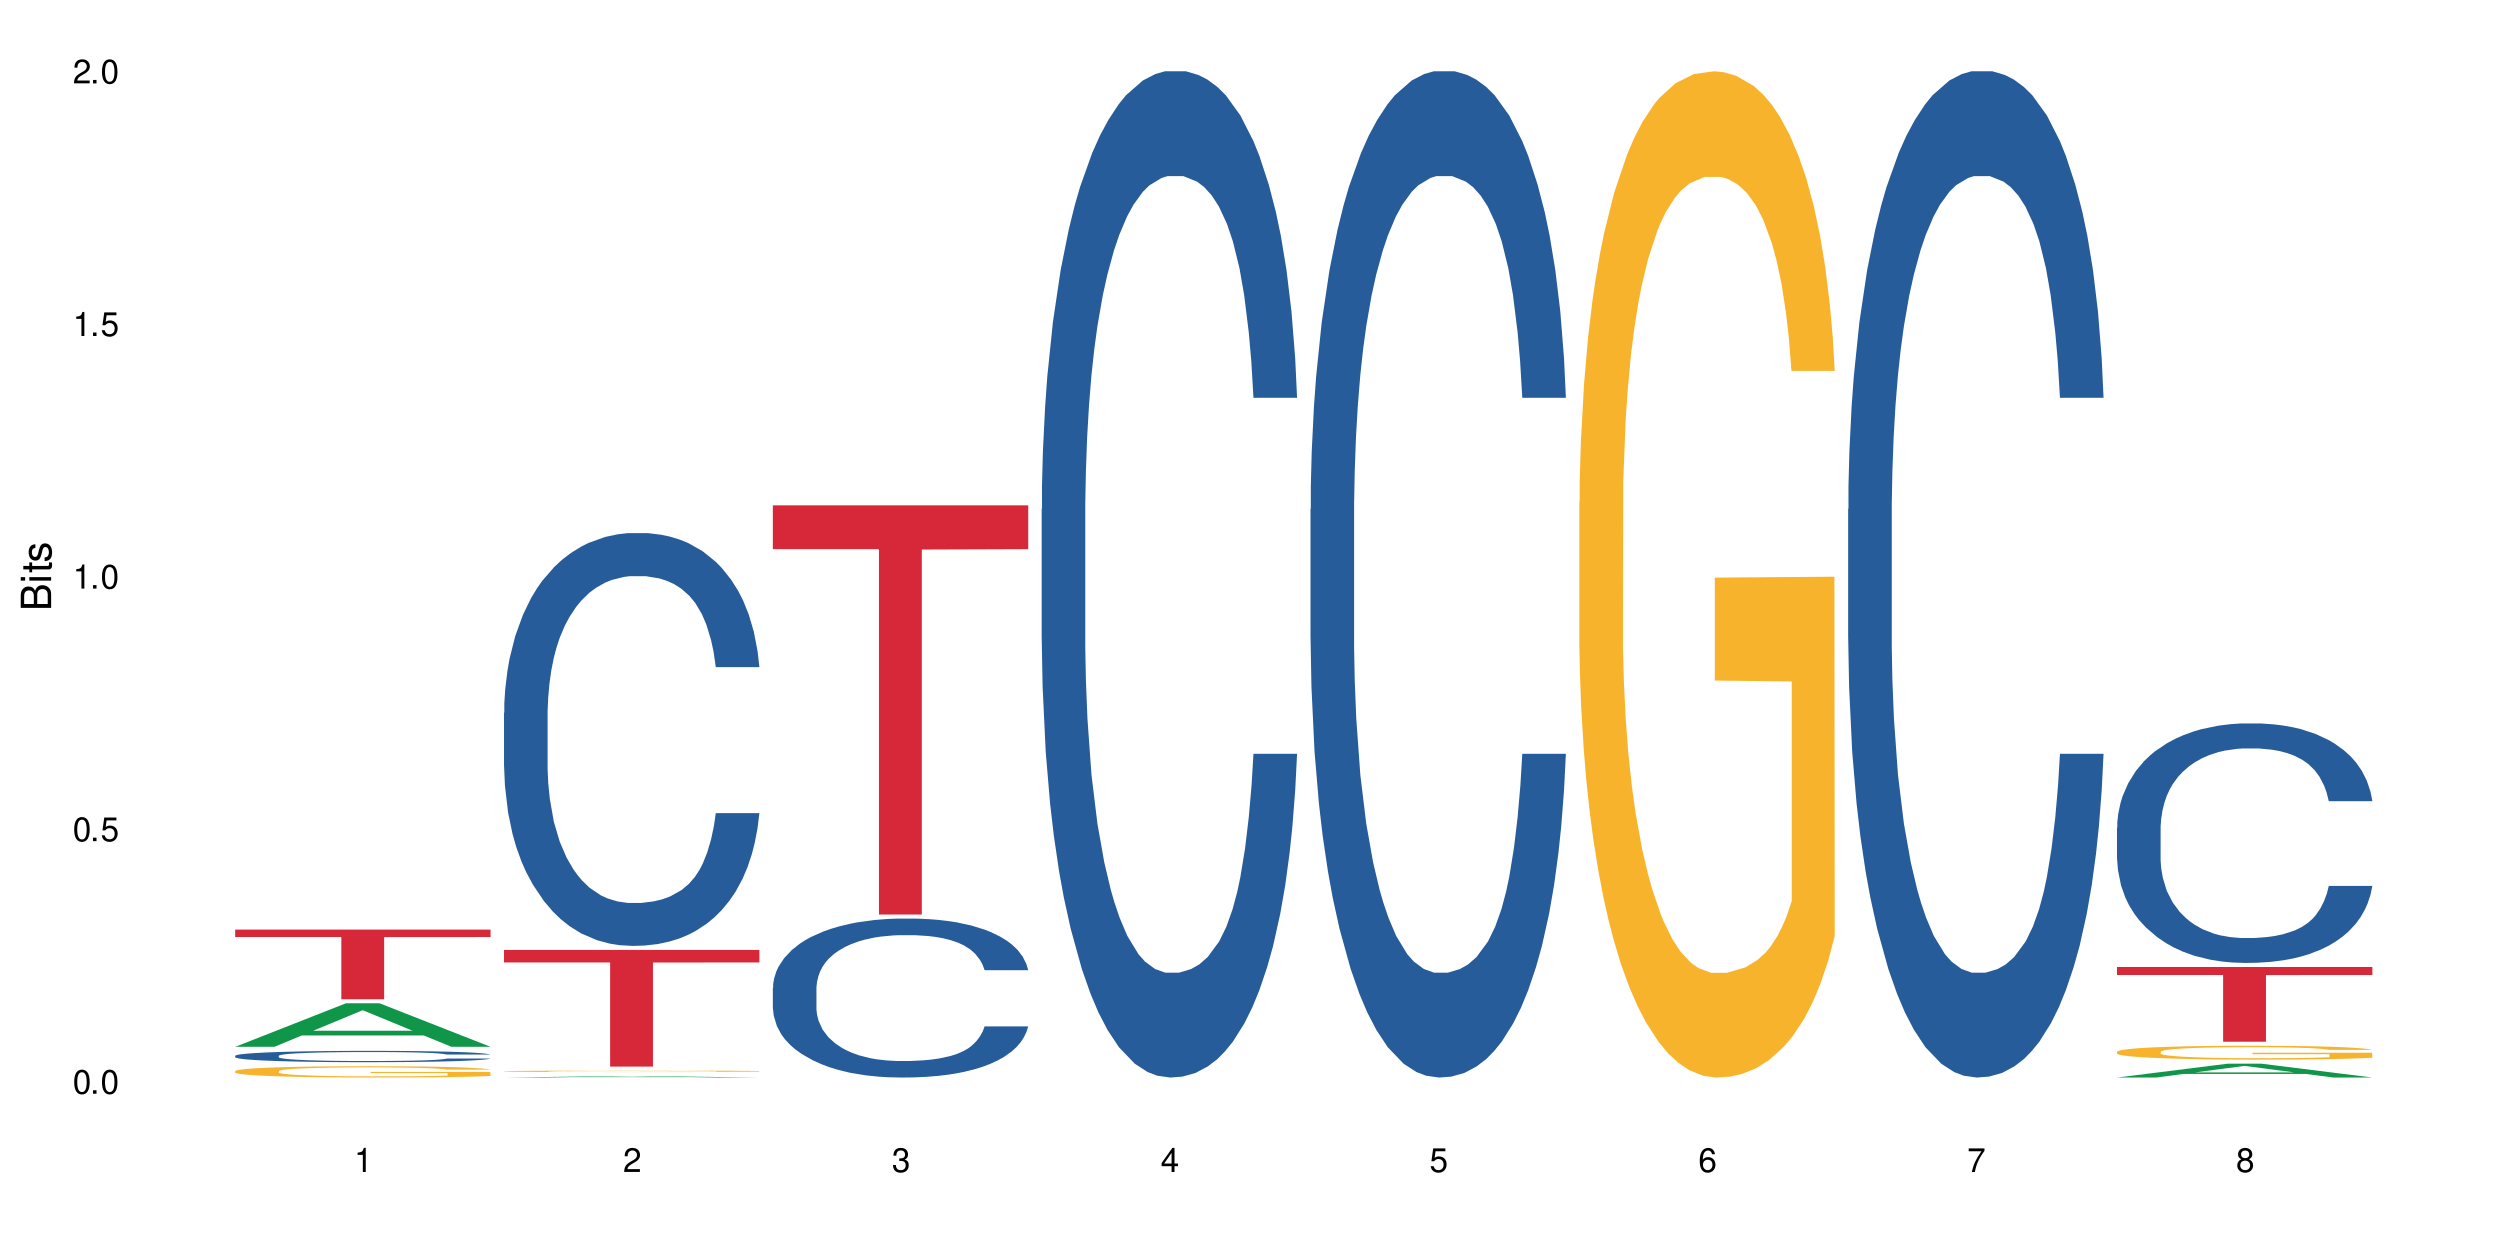 <?xml version="1.0" encoding="UTF-8"?>
<svg xmlns="http://www.w3.org/2000/svg" xmlns:xlink="http://www.w3.org/1999/xlink" width="720" height="360" viewBox="0 0 720 360">
<defs>
<g>
<g id="glyph-0-0">
</g>
<g id="glyph-0-1">
<path d="M 2.641 -6.938 C 2 -6.938 1.422 -6.656 1.078 -6.172 C 0.641 -5.562 0.406 -4.641 0.406 -3.359 C 0.406 -1.016 1.188 0.219 2.641 0.219 C 4.078 0.219 4.859 -1.016 4.859 -3.297 C 4.859 -4.641 4.656 -5.547 4.203 -6.172 C 3.844 -6.656 3.281 -6.938 2.641 -6.938 Z M 2.641 -6.188 C 3.547 -6.188 4 -5.25 4 -3.375 C 4 -1.406 3.562 -0.484 2.625 -0.484 C 1.734 -0.484 1.281 -1.438 1.281 -3.344 C 1.281 -5.25 1.734 -6.188 2.641 -6.188 Z M 2.641 -6.188 "/>
</g>
<g id="glyph-0-2">
<path d="M 1.828 -1 L 0.828 -1 L 0.828 0 L 1.828 0 Z M 1.828 -1 "/>
</g>
<g id="glyph-0-3">
<path d="M 4.562 -6.797 L 1.062 -6.797 L 0.547 -3.094 L 1.328 -3.094 C 1.719 -3.562 2.047 -3.734 2.578 -3.734 C 3.484 -3.734 4.062 -3.109 4.062 -2.094 C 4.062 -1.125 3.484 -0.531 2.578 -0.531 C 1.828 -0.531 1.375 -0.906 1.188 -1.672 L 0.328 -1.672 C 0.453 -1.109 0.547 -0.844 0.75 -0.594 C 1.125 -0.078 1.828 0.219 2.594 0.219 C 3.969 0.219 4.922 -0.781 4.922 -2.219 C 4.922 -3.562 4.031 -4.484 2.719 -4.484 C 2.25 -4.484 1.859 -4.359 1.469 -4.062 L 1.734 -5.969 L 4.562 -5.969 Z M 4.562 -6.797 "/>
</g>
<g id="glyph-0-4">
<path d="M 2.484 -4.938 L 2.484 0 L 3.328 0 L 3.328 -6.938 L 2.766 -6.938 C 2.469 -5.875 2.281 -5.734 0.984 -5.562 L 0.984 -4.938 Z M 2.484 -4.938 "/>
</g>
<g id="glyph-0-5">
<path d="M 4.859 -0.828 L 1.281 -0.828 C 1.359 -1.406 1.672 -1.781 2.5 -2.281 L 3.469 -2.828 C 4.406 -3.344 4.906 -4.062 4.906 -4.906 C 4.906 -5.484 4.672 -6.031 4.266 -6.406 C 3.859 -6.766 3.375 -6.938 2.719 -6.938 C 1.859 -6.938 1.219 -6.625 0.844 -6.031 C 0.609 -5.672 0.5 -5.234 0.484 -4.531 L 1.328 -4.531 C 1.359 -5.016 1.406 -5.281 1.531 -5.516 C 1.75 -5.938 2.188 -6.203 2.703 -6.203 C 3.469 -6.203 4.031 -5.641 4.031 -4.891 C 4.031 -4.344 3.719 -3.859 3.125 -3.516 L 2.234 -3 C 0.812 -2.172 0.406 -1.531 0.328 -0.016 L 4.859 -0.016 Z M 4.859 -0.828 "/>
</g>
<g id="glyph-0-6">
<path d="M 2.125 -3.188 L 2.578 -3.188 C 3.5 -3.188 3.984 -2.766 3.984 -1.922 C 3.984 -1.062 3.469 -0.531 2.594 -0.531 C 1.656 -0.531 1.203 -1 1.156 -2.016 L 0.312 -2.016 C 0.344 -1.453 0.438 -1.094 0.609 -0.781 C 0.953 -0.109 1.625 0.219 2.547 0.219 C 3.953 0.219 4.859 -0.625 4.859 -1.938 C 4.859 -2.828 4.516 -3.297 3.703 -3.594 C 4.344 -3.844 4.656 -4.328 4.656 -5.031 C 4.656 -6.219 3.875 -6.938 2.578 -6.938 C 1.203 -6.938 0.484 -6.172 0.453 -4.703 L 1.297 -4.703 C 1.312 -5.125 1.344 -5.359 1.453 -5.578 C 1.641 -5.969 2.062 -6.203 2.594 -6.203 C 3.344 -6.203 3.797 -5.75 3.797 -5 C 3.797 -4.516 3.609 -4.219 3.25 -4.047 C 3.016 -3.953 2.703 -3.922 2.125 -3.906 Z M 2.125 -3.188 "/>
</g>
<g id="glyph-0-7">
<path d="M 3.141 -1.672 L 3.141 0 L 3.984 0 L 3.984 -1.672 L 4.984 -1.672 L 4.984 -2.438 L 3.984 -2.438 L 3.984 -6.938 L 3.359 -6.938 L 0.266 -2.578 L 0.266 -1.672 Z M 3.141 -2.438 L 1 -2.438 L 3.141 -5.5 Z M 3.141 -2.438 "/>
</g>
<g id="glyph-0-8">
<path d="M 4.781 -5.125 C 4.609 -6.266 3.891 -6.938 2.844 -6.938 C 2.094 -6.938 1.422 -6.578 1.031 -5.953 C 0.594 -5.266 0.406 -4.422 0.406 -3.172 C 0.406 -2 0.578 -1.25 0.984 -0.641 C 1.359 -0.078 1.953 0.219 2.703 0.219 C 3.984 0.219 4.922 -0.75 4.922 -2.094 C 4.922 -3.375 4.062 -4.281 2.844 -4.281 C 2.172 -4.281 1.641 -4.031 1.281 -3.516 C 1.281 -5.234 1.828 -6.188 2.797 -6.188 C 3.391 -6.188 3.797 -5.797 3.938 -5.125 Z M 2.734 -3.531 C 3.547 -3.531 4.062 -2.953 4.062 -2.031 C 4.062 -1.156 3.484 -0.531 2.703 -0.531 C 1.922 -0.531 1.328 -1.188 1.328 -2.078 C 1.328 -2.938 1.906 -3.531 2.734 -3.531 Z M 2.734 -3.531 "/>
</g>
<g id="glyph-0-9">
<path d="M 4.984 -6.797 L 0.438 -6.797 L 0.438 -5.969 L 4.109 -5.969 C 2.5 -3.656 1.828 -2.234 1.328 0 L 2.219 0 C 2.594 -2.172 3.453 -4.047 4.984 -6.094 Z M 4.984 -6.797 "/>
</g>
<g id="glyph-0-10">
<path d="M 3.75 -3.656 C 4.469 -4.094 4.688 -4.438 4.688 -5.078 C 4.688 -6.172 3.844 -6.938 2.641 -6.938 C 1.438 -6.938 0.594 -6.172 0.594 -5.094 C 0.594 -4.438 0.812 -4.094 1.516 -3.656 C 0.734 -3.266 0.359 -2.703 0.359 -1.922 C 0.359 -0.656 1.281 0.219 2.641 0.219 C 3.984 0.219 4.922 -0.656 4.922 -1.922 C 4.922 -2.703 4.531 -3.266 3.75 -3.656 Z M 2.641 -6.188 C 3.359 -6.188 3.812 -5.75 3.812 -5.062 C 3.812 -4.406 3.344 -3.984 2.641 -3.984 C 1.922 -3.984 1.453 -4.406 1.453 -5.078 C 1.453 -5.75 1.922 -6.188 2.641 -6.188 Z M 2.641 -3.266 C 3.484 -3.266 4.062 -2.719 4.062 -1.906 C 4.062 -1.078 3.484 -0.531 2.625 -0.531 C 1.797 -0.531 1.219 -1.094 1.219 -1.906 C 1.219 -2.719 1.781 -3.266 2.641 -3.266 Z M 2.641 -3.266 "/>
</g>
<g id="glyph-1-0">
</g>
<g id="glyph-1-1">
<path d="M 0 -0.953 L 0 -4.891 C 0 -5.719 -0.234 -6.344 -0.734 -6.797 C -1.188 -7.234 -1.812 -7.469 -2.5 -7.469 C -3.547 -7.469 -4.188 -7 -4.625 -5.875 C -4.984 -6.688 -5.625 -7.094 -6.531 -7.094 C -7.172 -7.094 -7.734 -6.859 -8.141 -6.391 C -8.562 -5.922 -8.75 -5.344 -8.75 -4.5 L -8.75 -0.953 Z M -4.984 -2.062 L -7.766 -2.062 L -7.766 -4.219 C -7.766 -4.844 -7.688 -5.203 -7.453 -5.5 C -7.219 -5.812 -6.859 -5.969 -6.375 -5.969 C -5.891 -5.969 -5.531 -5.812 -5.297 -5.5 C -5.062 -5.203 -4.984 -4.844 -4.984 -4.219 Z M -0.984 -2.062 L -4 -2.062 L -4 -4.781 C -4 -5.766 -3.438 -6.359 -2.484 -6.359 C -1.547 -6.359 -0.984 -5.766 -0.984 -4.781 Z M -0.984 -2.062 "/>
</g>
<g id="glyph-1-2">
<path d="M -6.281 -1.797 L -6.281 -0.797 L 0 -0.797 L 0 -1.797 Z M -8.75 -1.797 L -8.75 -0.797 L -7.484 -0.797 L -7.484 -1.797 Z M -8.75 -1.797 "/>
</g>
<g id="glyph-1-3">
<path d="M -6.281 -3.047 L -6.281 -2.016 L -8.016 -2.016 L -8.016 -1.016 L -6.281 -1.016 L -6.281 -0.172 L -5.469 -0.172 L -5.469 -1.016 L -0.719 -1.016 C -0.078 -1.016 0.281 -1.453 0.281 -2.234 C 0.281 -2.5 0.25 -2.719 0.188 -3.047 L -0.641 -3.047 C -0.609 -2.906 -0.594 -2.766 -0.594 -2.562 C -0.594 -2.141 -0.719 -2.016 -1.156 -2.016 L -5.469 -2.016 L -5.469 -3.047 Z M -6.281 -3.047 "/>
</g>
<g id="glyph-1-4">
<path d="M -4.531 -5.25 C -5.766 -5.25 -6.469 -4.422 -6.469 -2.969 C -6.469 -1.516 -5.719 -0.562 -4.547 -0.562 C -3.562 -0.562 -3.094 -1.062 -2.734 -2.562 L -2.516 -3.484 C -2.344 -4.188 -2.094 -4.469 -1.641 -4.469 C -1.047 -4.469 -0.641 -3.875 -0.641 -3 C -0.641 -2.453 -0.797 -2 -1.062 -1.75 C -1.25 -1.594 -1.422 -1.531 -1.875 -1.469 L -1.875 -0.406 C -0.422 -0.453 0.281 -1.266 0.281 -2.922 C 0.281 -4.5 -0.5 -5.516 -1.719 -5.516 C -2.656 -5.516 -3.172 -4.984 -3.469 -3.734 L -3.703 -2.766 C -3.891 -1.953 -4.156 -1.609 -4.594 -1.609 C -5.188 -1.609 -5.547 -2.125 -5.547 -2.938 C -5.547 -3.75 -5.203 -4.172 -4.531 -4.203 Z M -4.531 -5.25 "/>
</g>
</g>
</defs>
<rect x="-72" y="-36" width="864" height="432" fill="rgb(100%, 100%, 100%)" fill-opacity="1"/>
<path fill-rule="nonzero" fill="rgb(6.275%, 58.824%, 28.235%)" fill-opacity="1" d="M 67.73 301.477 L 67.809 301.465 L 99.637 288.945 L 109.301 288.945 L 141.281 301.488 L 130.047 301.488 L 122.031 298.215 L 86.906 298.215 L 79.047 301.477 L 67.73 301.477 L 90.285 296.859 L 118.809 296.848 L 104.586 290.992 L 104.43 290.98 L 104.27 291.016 L 90.207 296.848 L 90.285 296.859 Z M 67.73 301.477 "/>
<path fill-rule="nonzero" fill="rgb(14.51%, 36.078%, 60%)" fill-opacity="1" d="M 67.73 304.07 L 67.82 304.066 L 67.82 303.996 L 68.09 303.883 L 68.719 303.738 L 69.344 303.641 L 70.961 303.465 L 73.203 303.297 L 75.535 303.164 L 77.238 303.086 L 78.766 303.027 L 82.262 302.918 L 84.504 302.859 L 86.926 302.809 L 89.887 302.758 L 92.039 302.73 L 96.883 302.684 L 100.469 302.66 L 103.25 302.652 L 109.262 302.652 L 112.848 302.664 L 115.449 302.68 L 118.32 302.703 L 120.742 302.73 L 124.957 302.797 L 128.727 302.879 L 130.43 302.926 L 133.121 303.02 L 135.184 303.109 L 136.617 303.184 L 138.234 303.297 L 139.668 303.43 L 140.746 303.582 L 141.281 303.711 L 128.727 303.711 L 128.098 303.59 L 127.379 303.496 L 126.035 303.375 L 124.688 303.289 L 122.805 303.203 L 121.102 303.148 L 118.77 303.09 L 116.707 303.055 L 114.555 303.027 L 112.488 303.008 L 108.543 302.992 L 103.969 302.992 L 102.266 302.996 L 98.766 303.02 L 96.883 303.043 L 94.191 303.086 L 92.309 303.121 L 90.066 303.184 L 88.539 303.234 L 86.656 303.309 L 85.312 303.379 L 83.785 303.477 L 82.891 303.551 L 82.082 303.637 L 81.363 303.734 L 80.828 303.836 L 80.469 303.949 L 80.289 304.055 L 80.289 304.516 L 80.469 304.625 L 80.918 304.75 L 82.082 304.93 L 83.785 305.09 L 85.762 305.215 L 87.645 305.305 L 88.719 305.344 L 90.156 305.391 L 92.398 305.453 L 95.629 305.512 L 97.512 305.535 L 100.383 305.559 L 103.34 305.57 L 107.289 305.57 L 110.785 305.559 L 113.117 305.543 L 115.539 305.52 L 118.859 305.469 L 120.922 305.422 L 122.715 305.367 L 124.062 305.309 L 124.957 305.262 L 126.305 305.168 L 127.379 305.066 L 128.188 304.965 L 128.727 304.863 L 141.281 304.863 L 140.746 304.98 L 139.938 305.098 L 139.129 305.184 L 137.875 305.289 L 136.441 305.379 L 134.375 305.484 L 132.672 305.555 L 130.43 305.629 L 128.367 305.684 L 126.125 305.734 L 122.805 305.793 L 120.652 305.824 L 118.32 305.852 L 115.539 305.875 L 112.043 305.895 L 108.273 305.906 L 104.777 305.91 L 101.008 305.906 L 98.227 305.891 L 94.551 305.867 L 89.977 305.812 L 86.656 305.754 L 84.055 305.699 L 81.812 305.641 L 79.301 305.559 L 76.074 305.43 L 74.098 305.328 L 72.754 305.242 L 71.23 305.129 L 70.152 305.023 L 68.898 304.855 L 68 304.645 L 67.73 304.48 Z M 67.73 304.07 "/>
<path fill-rule="nonzero" fill="rgb(96.863%, 70.196%, 16.863%)" fill-opacity="1" d="M 67.73 308.469 L 67.82 308.465 L 67.82 308.406 L 68.18 308.273 L 69.078 308.09 L 70.242 307.938 L 71.5 307.816 L 72.305 307.754 L 73.652 307.668 L 74.816 307.602 L 77.777 307.469 L 81.543 307.344 L 83.609 307.289 L 85.941 307.238 L 89.258 307.18 L 90.785 307.16 L 95.449 307.113 L 100.738 307.082 L 106.57 307.074 L 109.262 307.078 L 112.938 307.09 L 117.961 307.121 L 120.832 307.152 L 123.074 307.18 L 125.406 307.219 L 128.277 307.281 L 130.969 307.352 L 133.121 307.422 L 135.273 307.512 L 137.066 307.605 L 138.594 307.711 L 139.938 307.836 L 140.746 307.941 L 141.281 308.043 L 128.816 308.043 L 128.098 307.941 L 127.289 307.859 L 125.945 307.762 L 124.598 307.691 L 123.254 307.633 L 120.742 307.555 L 118.59 307.508 L 115.898 307.469 L 113.297 307.441 L 110.336 307.422 L 108.543 307.418 L 103.789 307.418 L 99.484 307.438 L 96.973 307.461 L 95.18 307.484 L 92.668 307.531 L 91.141 307.566 L 90.246 307.59 L 87.555 307.68 L 85.762 307.766 L 84.773 307.82 L 83.52 307.91 L 82.621 307.992 L 81.633 308.109 L 81.098 308.199 L 80.379 308.402 L 80.289 308.938 L 80.559 309.051 L 81.098 309.172 L 81.812 309.277 L 82.891 309.391 L 83.965 309.477 L 85.852 309.594 L 87.465 309.672 L 88.719 309.723 L 91.141 309.805 L 92.129 309.828 L 94.461 309.883 L 96.883 309.926 L 99.844 309.961 L 102.086 309.977 L 105.672 309.992 L 110.246 309.992 L 115.629 309.977 L 119.039 309.953 L 121.371 309.93 L 122.895 309.906 L 124.777 309.875 L 126.125 309.844 L 127.379 309.812 L 128.906 309.762 L 128.906 309.051 L 106.75 309.047 L 106.75 308.715 L 141.195 308.711 L 141.281 309.875 L 139.398 309.953 L 137.066 310.031 L 134.824 310.09 L 132.492 310.141 L 129.176 310.199 L 126.484 310.234 L 122.355 310.277 L 118.59 310.301 L 114.645 310.32 L 111.145 310.328 L 107.02 310.332 L 103.34 310.328 L 99.395 310.309 L 96.254 310.285 L 93.383 310.254 L 90.516 310.215 L 86.926 310.152 L 84.594 310.102 L 82.172 310.039 L 79.75 309.965 L 77.598 309.887 L 76.164 309.824 L 74.727 309.754 L 73.203 309.664 L 71.766 309.562 L 70.691 309.469 L 69.703 309.367 L 68.988 309.266 L 68.27 309.133 L 67.91 309.027 L 67.73 308.934 Z M 67.73 308.469 "/>
<path fill-rule="nonzero" fill="rgb(83.922%, 15.686%, 22.353%)" fill-opacity="1" d="M 67.73 267.719 L 141.281 267.719 L 141.281 269.863 L 110.629 269.883 L 110.629 287.781 L 98.297 287.781 L 98.297 269.902 L 98.117 269.863 L 67.73 269.863 Z M 67.73 267.719 "/>
<path fill-rule="nonzero" fill="rgb(6.275%, 58.824%, 28.235%)" fill-opacity="1" d="M 145.156 310.332 L 145.234 310.332 L 177.059 309.918 L 186.723 309.918 L 218.707 310.332 L 207.469 310.332 L 199.453 310.223 L 164.328 310.223 L 156.469 310.332 L 145.156 310.332 L 167.707 310.18 L 196.23 310.18 L 182.008 309.984 L 181.695 309.984 L 167.629 310.18 L 167.707 310.18 Z M 145.156 310.332 "/>
<path fill-rule="nonzero" fill="rgb(14.51%, 36.078%, 60%)" fill-opacity="1" d="M 145.156 205.273 L 145.242 205.164 L 145.242 202.559 L 145.512 198.43 L 146.141 193.211 L 146.77 189.625 L 148.383 183.215 L 150.625 177.023 L 152.957 172.242 L 154.664 169.414 L 156.188 167.242 L 159.684 163.223 L 161.93 161.156 L 164.352 159.309 L 167.309 157.465 L 169.461 156.375 L 174.305 154.637 L 177.895 153.879 L 180.676 153.551 L 186.684 153.551 L 190.273 153.984 L 192.875 154.527 L 195.742 155.398 L 198.164 156.375 L 202.383 158.766 L 206.148 161.809 L 207.852 163.547 L 210.543 166.918 L 212.605 170.176 L 214.043 173 L 215.656 177.023 L 217.094 181.91 L 218.168 187.453 L 218.707 192.125 L 206.148 192.125 L 205.52 187.781 L 204.805 184.41 L 203.457 179.957 L 202.113 176.805 L 200.23 173.652 L 198.523 171.59 L 196.191 169.523 L 194.129 168.219 L 191.977 167.242 L 189.914 166.59 L 185.969 165.938 L 181.391 165.938 L 179.688 166.156 L 176.191 167.023 L 174.305 167.785 L 171.613 169.309 L 169.73 170.719 L 167.488 172.895 L 165.965 174.738 L 164.082 177.566 L 162.734 180.062 L 161.211 183.648 L 160.312 186.367 L 159.508 189.41 L 158.789 192.996 L 158.25 196.797 L 157.891 200.82 L 157.711 204.73 L 157.711 221.574 L 157.891 225.484 L 158.34 230.047 L 159.508 236.676 L 161.211 242.434 L 163.184 247 L 165.066 250.258 L 166.145 251.781 L 167.578 253.52 L 169.82 255.691 L 173.051 257.863 L 174.934 258.734 L 177.805 259.605 L 180.766 260.039 L 184.711 260.039 L 188.211 259.605 L 190.543 259.059 L 192.965 258.191 L 196.281 256.344 L 198.344 254.605 L 200.141 252.539 L 201.484 250.477 L 202.383 248.738 L 203.727 245.371 L 204.805 241.676 L 205.609 237.871 L 206.148 234.176 L 218.707 234.176 L 218.168 238.523 L 217.359 242.762 L 216.555 245.914 L 215.297 249.715 L 213.863 253.086 L 211.801 256.887 L 210.094 259.387 L 207.852 262.102 L 205.789 264.168 L 203.547 266.016 L 200.23 268.188 L 198.074 269.273 L 195.742 270.254 L 192.965 271.121 L 189.465 271.883 L 185.699 272.316 L 182.199 272.426 L 178.434 272.207 L 175.652 271.773 L 171.973 270.797 L 167.398 268.84 L 164.082 266.773 L 161.48 264.711 L 159.238 262.539 L 156.727 259.605 L 153.496 254.824 L 151.523 251.129 L 150.176 248.086 L 148.652 243.848 L 147.574 240.043 L 146.32 233.961 L 145.422 226.246 L 145.156 220.27 Z M 145.156 205.273 "/>
<path fill-rule="nonzero" fill="rgb(96.863%, 70.196%, 16.863%)" fill-opacity="1" d="M 145.156 308.516 L 145.242 308.516 L 145.242 308.508 L 145.602 308.492 L 146.5 308.469 L 147.664 308.449 L 148.922 308.434 L 149.73 308.426 L 151.074 308.414 L 152.242 308.406 L 155.199 308.387 L 158.969 308.371 L 161.031 308.363 L 163.363 308.359 L 166.684 308.352 L 168.207 308.348 L 172.871 308.344 L 178.164 308.34 L 183.992 308.336 L 186.684 308.336 L 190.363 308.34 L 195.387 308.344 L 198.254 308.348 L 200.496 308.352 L 202.828 308.355 L 205.699 308.363 L 208.391 308.371 L 212.695 308.395 L 214.492 308.406 L 216.016 308.418 L 217.359 308.434 L 218.168 308.449 L 218.707 308.461 L 206.238 308.461 L 205.52 308.449 L 204.715 308.438 L 203.367 308.426 L 202.023 308.414 L 200.676 308.41 L 198.164 308.398 L 196.012 308.395 L 193.32 308.387 L 190.723 308.383 L 176.906 308.383 L 174.395 308.387 L 172.602 308.391 L 170.09 308.395 L 168.566 308.398 L 167.668 308.402 L 164.977 308.414 L 163.184 308.426 L 162.195 308.434 L 160.941 308.445 L 160.043 308.453 L 159.059 308.469 L 158.52 308.48 L 157.801 308.508 L 157.711 308.574 L 157.98 308.59 L 158.52 308.605 L 159.238 308.617 L 160.312 308.633 L 161.391 308.645 L 163.273 308.66 L 164.887 308.668 L 166.145 308.676 L 168.566 308.684 L 169.551 308.688 L 171.883 308.695 L 174.305 308.699 L 177.266 308.707 L 179.508 308.707 L 183.098 308.711 L 187.672 308.711 L 193.055 308.707 L 196.461 308.703 L 198.793 308.703 L 200.32 308.699 L 202.203 308.695 L 203.547 308.691 L 204.805 308.688 L 206.328 308.68 L 206.328 308.59 L 184.172 308.59 L 184.172 308.547 L 218.617 308.547 L 218.707 308.695 L 216.824 308.703 L 214.492 308.715 L 212.25 308.723 L 209.918 308.73 L 206.598 308.734 L 203.906 308.742 L 199.781 308.746 L 196.012 308.75 L 192.066 308.75 L 188.566 308.754 L 180.766 308.754 L 176.816 308.75 L 173.68 308.746 L 167.938 308.738 L 164.352 308.73 L 162.016 308.723 L 157.172 308.707 L 155.02 308.695 L 152.152 308.68 L 150.625 308.668 L 149.191 308.656 L 148.113 308.645 L 147.129 308.629 L 146.41 308.617 L 145.691 308.602 L 145.332 308.586 L 145.156 308.574 Z M 145.156 308.516 "/>
<path fill-rule="nonzero" fill="rgb(83.922%, 15.686%, 22.353%)" fill-opacity="1" d="M 145.156 273.59 L 218.707 273.59 L 218.707 277.184 L 188.051 277.215 L 188.051 307.172 L 175.719 307.172 L 175.719 277.246 L 175.539 277.184 L 145.156 277.184 Z M 145.156 273.59 "/>
<path fill-rule="nonzero" fill="rgb(14.51%, 36.078%, 60%)" fill-opacity="1" d="M 222.578 284.477 L 222.668 284.434 L 222.668 283.43 L 222.938 281.84 L 223.562 279.832 L 224.191 278.449 L 225.809 275.98 L 228.051 273.598 L 230.383 271.754 L 232.086 270.668 L 233.609 269.832 L 237.109 268.281 L 239.352 267.488 L 241.773 266.777 L 244.734 266.066 L 246.887 265.645 L 251.73 264.977 L 255.316 264.684 L 258.098 264.559 L 264.109 264.559 L 267.695 264.727 L 270.297 264.934 L 273.168 265.27 L 275.59 265.645 L 279.805 266.566 L 283.57 267.738 L 285.277 268.406 L 287.969 269.703 L 290.031 270.961 L 291.465 272.047 L 293.082 273.598 L 294.516 275.48 L 295.59 277.613 L 296.129 279.41 L 283.57 279.41 L 282.945 277.738 L 282.227 276.441 L 280.883 274.727 L 279.535 273.512 L 277.652 272.301 L 275.949 271.504 L 273.617 270.711 L 271.551 270.207 L 269.398 269.832 L 267.336 269.578 L 263.391 269.328 L 258.816 269.328 L 257.109 269.414 L 253.613 269.746 L 251.73 270.039 L 249.039 270.625 L 247.156 271.168 L 244.914 272.008 L 243.387 272.719 L 241.504 273.805 L 240.16 274.77 L 238.633 276.148 L 237.738 277.195 L 236.93 278.367 L 236.211 279.746 L 235.672 281.211 L 235.316 282.758 L 235.137 284.266 L 235.137 290.75 L 235.316 292.258 L 235.762 294.016 L 236.93 296.566 L 238.633 298.785 L 240.605 300.543 L 242.492 301.797 L 243.566 302.383 L 245.004 303.051 L 247.246 303.891 L 250.473 304.727 L 252.355 305.059 L 255.227 305.395 L 258.188 305.562 L 262.133 305.562 L 265.633 305.395 L 267.965 305.188 L 270.387 304.852 L 273.707 304.141 L 275.77 303.469 L 277.562 302.676 L 278.906 301.879 L 279.805 301.211 L 281.148 299.914 L 282.227 298.492 L 283.035 297.027 L 283.57 295.605 L 296.129 295.605 L 295.59 297.277 L 294.785 298.91 L 293.977 300.125 L 292.723 301.586 L 291.285 302.887 L 289.223 304.348 L 287.52 305.312 L 285.277 306.359 L 283.215 307.152 L 280.973 307.863 L 277.652 308.699 L 275.5 309.117 L 273.168 309.496 L 270.387 309.832 L 266.887 310.125 L 263.121 310.289 L 259.621 310.332 L 255.855 310.25 L 253.074 310.082 L 249.398 309.703 L 244.824 308.953 L 241.504 308.156 L 238.902 307.363 L 236.66 306.523 L 234.148 305.395 L 230.918 303.555 L 228.945 302.133 L 227.602 300.961 L 226.074 299.328 L 225 297.863 L 223.742 295.52 L 222.848 292.551 L 222.578 290.25 Z M 222.578 284.477 "/>
<path fill-rule="nonzero" fill="rgb(83.922%, 15.686%, 22.353%)" fill-opacity="1" d="M 222.578 145.539 L 296.129 145.539 L 296.129 158.152 L 265.477 158.266 L 265.477 263.395 L 253.141 263.395 L 253.141 158.375 L 252.965 158.152 L 222.578 158.152 Z M 222.578 145.539 "/>
<path fill-rule="nonzero" fill="rgb(14.51%, 36.078%, 60%)" fill-opacity="1" d="M 300 146.621 L 300.09 146.355 L 300.09 140 L 300.359 129.934 L 300.988 117.215 L 301.617 108.477 L 303.23 92.844 L 305.473 77.746 L 307.805 66.09 L 309.508 59.203 L 311.035 53.902 L 314.531 44.102 L 316.773 39.07 L 319.195 34.566 L 322.156 30.062 L 324.309 27.414 L 329.152 23.176 L 332.742 21.32 L 335.52 20.527 L 341.531 20.527 L 345.117 21.586 L 347.719 22.91 L 350.59 25.031 L 353.012 27.414 L 357.227 33.242 L 360.996 40.66 L 362.699 44.898 L 365.391 53.109 L 367.453 61.055 L 368.891 67.945 L 370.504 77.746 L 371.938 89.668 L 373.016 103.176 L 373.555 114.566 L 360.996 114.566 L 360.367 103.973 L 359.648 95.758 L 358.305 84.898 L 356.961 77.215 L 355.074 69.535 L 353.371 64.5 L 351.039 59.469 L 348.977 56.289 L 346.824 53.902 L 344.762 52.316 L 340.812 50.727 L 336.238 50.727 L 334.535 51.254 L 331.035 53.375 L 329.152 55.23 L 326.461 58.938 L 324.578 62.383 L 322.336 67.68 L 320.812 72.184 L 318.926 79.07 L 317.582 85.164 L 316.059 93.906 L 315.16 100.527 L 314.352 107.945 L 313.637 116.688 L 313.098 125.957 L 312.738 135.762 L 312.559 145.297 L 312.559 186.355 L 312.738 195.895 L 313.188 207.02 L 314.352 223.18 L 316.059 237.219 L 318.031 248.344 L 319.914 256.293 L 320.992 260 L 322.426 264.238 L 324.668 269.535 L 327.898 274.836 L 329.781 276.953 L 332.652 279.074 L 335.609 280.133 L 339.559 280.133 L 343.055 279.074 L 345.387 277.75 L 347.809 275.629 L 351.129 271.125 L 353.191 266.887 L 354.984 261.855 L 356.332 256.82 L 357.227 252.582 L 358.574 244.371 L 359.648 235.363 L 360.457 226.094 L 360.996 217.086 L 373.555 217.086 L 373.016 227.684 L 372.207 238.012 L 371.402 245.695 L 370.145 254.969 L 368.711 263.18 L 366.645 272.449 L 364.941 278.543 L 362.699 285.168 L 360.637 290.199 L 358.395 294.703 L 355.074 300 L 352.922 302.648 L 350.59 305.035 L 347.809 307.152 L 344.312 309.008 L 340.543 310.066 L 337.047 310.332 L 333.277 309.801 L 330.5 308.742 L 326.82 306.359 L 322.246 301.59 L 318.926 296.559 L 316.324 291.523 L 314.082 286.227 L 311.57 279.074 L 308.344 267.418 L 306.371 258.41 L 305.023 250.992 L 303.5 240.664 L 302.422 231.391 L 301.168 216.555 L 300.27 197.746 L 300 183.18 Z M 300 146.621 "/>
<path fill-rule="nonzero" fill="rgb(14.51%, 36.078%, 60%)" fill-opacity="1" d="M 377.426 146.621 L 377.516 146.355 L 377.516 140 L 377.781 129.934 L 378.41 117.215 L 379.039 108.477 L 380.652 92.844 L 382.895 77.746 L 385.227 66.09 L 386.934 59.203 L 388.457 53.902 L 391.957 44.102 L 394.199 39.07 L 396.621 34.566 L 399.578 30.062 L 401.734 27.414 L 406.574 23.176 L 410.164 21.32 L 412.945 20.527 L 418.953 20.527 L 422.543 21.586 L 425.145 22.91 L 428.016 25.031 L 430.438 27.414 L 434.652 33.242 L 438.418 40.66 L 440.125 44.898 L 442.812 53.109 L 444.879 61.055 L 446.312 67.945 L 447.926 77.746 L 449.363 89.668 L 450.438 103.176 L 450.977 114.566 L 438.418 114.566 L 437.789 103.973 L 437.074 95.758 L 435.727 84.898 L 434.383 77.215 L 432.5 69.535 L 430.793 64.5 L 428.461 59.469 L 426.398 56.289 L 424.246 53.902 L 422.184 52.316 L 418.238 50.727 L 413.664 50.727 L 411.957 51.254 L 408.461 53.375 L 406.574 55.23 L 403.887 58.938 L 402 62.383 L 399.758 67.68 L 398.234 72.184 L 396.352 79.07 L 395.004 85.164 L 393.48 93.906 L 392.582 100.527 L 391.777 107.945 L 391.059 116.688 L 390.52 125.957 L 390.16 135.762 L 389.98 145.297 L 389.98 186.355 L 390.16 195.895 L 390.609 207.02 L 391.777 223.18 L 393.48 237.219 L 395.453 248.344 L 397.336 256.293 L 398.414 260 L 399.848 264.238 L 402.09 269.535 L 405.32 274.836 L 407.203 276.953 L 410.074 279.074 L 413.035 280.133 L 416.98 280.133 L 420.48 279.074 L 422.812 277.75 L 425.234 275.629 L 428.551 271.125 L 430.613 266.887 L 432.41 261.855 L 433.754 256.82 L 434.652 252.582 L 435.996 244.371 L 437.074 235.363 L 437.879 226.094 L 438.418 217.086 L 450.977 217.086 L 450.438 227.684 L 449.633 238.012 L 448.824 245.695 L 447.566 254.969 L 446.133 263.18 L 444.07 272.449 L 442.367 278.543 L 440.125 285.168 L 438.059 290.199 L 435.816 294.703 L 432.5 300 L 430.348 302.648 L 428.016 305.035 L 425.234 307.152 L 421.734 309.008 L 417.969 310.066 L 414.469 310.332 L 410.703 309.801 L 407.922 308.742 L 404.242 306.359 L 399.668 301.59 L 396.352 296.559 L 393.75 291.523 L 391.508 286.227 L 388.996 279.074 L 385.766 267.418 L 383.793 258.41 L 382.449 250.992 L 380.922 240.664 L 379.848 231.391 L 378.59 216.555 L 377.695 197.746 L 377.426 183.18 Z M 377.426 146.621 "/>
<path fill-rule="nonzero" fill="rgb(96.863%, 70.196%, 16.863%)" fill-opacity="1" d="M 454.848 144.652 L 454.938 144.387 L 454.938 139.094 L 455.297 127.184 L 456.191 110.777 L 457.359 97.277 L 458.613 86.691 L 459.422 81.133 L 460.77 73.195 L 461.934 67.371 L 464.895 55.461 L 468.66 44.348 L 470.723 39.582 L 473.055 35.082 L 476.375 30.055 L 477.898 28.203 L 482.562 23.965 L 487.855 21.32 L 493.688 20.527 L 496.379 20.789 L 500.055 21.848 L 505.078 24.762 L 507.949 27.406 L 510.191 30.055 L 512.523 33.496 L 515.395 38.789 L 518.086 45.141 L 520.238 51.492 L 522.391 59.43 L 524.184 67.902 L 525.711 77.164 L 527.055 88.281 L 527.863 97.543 L 528.398 106.805 L 515.934 106.805 L 515.215 97.543 L 514.406 90.398 L 513.062 81.664 L 511.715 75.312 L 510.371 70.281 L 507.859 63.402 L 505.707 59.168 L 503.016 55.461 L 500.414 53.078 L 497.453 51.492 L 495.66 50.961 L 490.906 50.961 L 486.602 52.816 L 484.09 54.934 L 482.297 57.051 L 479.785 61.02 L 478.258 64.195 L 477.363 66.312 L 474.672 74.516 L 472.879 81.93 L 471.891 86.957 L 470.633 94.898 L 469.738 102.043 L 468.75 112.629 L 468.211 120.57 L 467.496 138.566 L 467.406 186.207 L 467.676 196.262 L 468.211 207.113 L 468.93 216.641 L 470.008 226.699 L 471.082 234.375 L 472.965 244.695 L 474.582 251.578 L 475.836 256.078 L 478.258 263.223 L 479.246 265.605 L 481.578 270.367 L 484 274.074 L 486.961 277.25 L 489.203 278.836 L 492.789 280.16 L 497.363 280.16 L 502.746 278.574 L 506.156 276.457 L 508.488 274.34 L 510.012 272.484 L 511.895 269.574 L 513.242 266.926 L 514.496 264.016 L 516.023 259.516 L 516.023 196.262 L 493.867 195.996 L 493.867 166.355 L 528.309 166.09 L 528.398 269.574 L 526.516 276.719 L 524.184 283.602 L 521.941 288.895 L 519.609 293.395 L 516.289 298.422 L 513.602 301.598 L 509.473 305.305 L 505.707 307.688 L 501.758 309.273 L 498.262 310.066 L 494.137 310.332 L 490.457 309.805 L 486.512 308.215 L 483.371 306.098 L 480.5 303.453 L 477.633 300.012 L 474.043 294.453 L 471.711 289.953 L 469.289 284.395 L 466.867 277.777 L 464.715 270.633 L 463.281 265.074 L 461.844 258.723 L 460.32 250.781 L 458.883 241.785 L 457.809 233.578 L 456.82 224.316 L 456.102 215.582 L 455.387 203.672 L 455.027 194.145 L 454.848 185.941 Z M 454.848 144.652 "/>
<path fill-rule="nonzero" fill="rgb(14.51%, 36.078%, 60%)" fill-opacity="1" d="M 532.27 146.621 L 532.359 146.355 L 532.359 140 L 532.629 129.934 L 533.258 117.215 L 533.887 108.477 L 535.5 92.844 L 537.742 77.746 L 540.074 66.09 L 541.777 59.203 L 543.305 53.902 L 546.801 44.102 L 549.043 39.07 L 551.465 34.566 L 554.426 30.062 L 556.578 27.414 L 561.422 23.176 L 565.012 21.32 L 567.793 20.527 L 573.801 20.527 L 577.391 21.586 L 579.992 22.91 L 582.859 25.031 L 585.281 27.414 L 589.5 33.242 L 593.266 40.66 L 594.969 44.898 L 597.66 53.109 L 599.723 61.055 L 601.16 67.945 L 602.773 77.746 L 604.207 89.668 L 605.285 103.176 L 605.824 114.566 L 593.266 114.566 L 592.637 103.973 L 591.922 95.758 L 590.574 84.898 L 589.23 77.215 L 587.344 69.535 L 585.641 64.5 L 583.309 59.469 L 581.246 56.289 L 579.094 53.902 L 577.031 52.316 L 573.082 50.727 L 568.508 50.727 L 566.805 51.254 L 563.305 53.375 L 561.422 55.23 L 558.73 58.938 L 556.848 62.383 L 554.605 67.68 L 553.082 72.184 L 551.199 79.07 L 549.852 85.164 L 548.328 93.906 L 547.43 100.527 L 546.621 107.945 L 545.906 116.688 L 545.367 125.957 L 545.008 135.762 L 544.828 145.297 L 544.828 186.355 L 545.008 195.895 L 545.457 207.02 L 546.621 223.18 L 548.328 237.219 L 550.301 248.344 L 552.184 256.293 L 553.262 260 L 554.695 264.238 L 556.938 269.535 L 560.168 274.836 L 562.051 276.953 L 564.922 279.074 L 567.883 280.133 L 571.828 280.133 L 575.324 279.074 L 577.656 277.75 L 580.078 275.629 L 583.398 271.125 L 585.461 266.887 L 587.254 261.855 L 588.602 256.82 L 589.5 252.582 L 590.844 244.371 L 591.922 235.363 L 592.727 226.094 L 593.266 217.086 L 605.824 217.086 L 605.285 227.684 L 604.477 238.012 L 603.672 245.695 L 602.414 254.969 L 600.98 263.18 L 598.918 272.449 L 597.211 278.543 L 594.969 285.168 L 592.906 290.199 L 590.664 294.703 L 587.344 300 L 585.191 302.648 L 582.859 305.035 L 580.078 307.152 L 576.582 309.008 L 572.816 310.066 L 569.316 310.332 L 565.551 309.801 L 562.77 308.742 L 559.09 306.359 L 554.516 301.59 L 551.199 296.559 L 548.598 291.523 L 546.355 286.227 L 543.844 279.074 L 540.613 267.418 L 538.641 258.41 L 537.293 250.992 L 535.77 240.664 L 534.691 231.391 L 533.438 216.555 L 532.539 197.746 L 532.27 183.18 Z M 532.27 146.621 "/>
<path fill-rule="nonzero" fill="rgb(6.275%, 58.824%, 28.235%)" fill-opacity="1" d="M 609.695 310.328 L 609.773 310.324 L 641.598 306.34 L 651.266 306.34 L 683.246 310.332 L 672.008 310.332 L 663.996 309.289 L 628.867 309.289 L 621.012 310.328 L 609.695 310.328 L 632.246 308.859 L 660.773 308.855 L 646.551 306.992 L 646.391 306.988 L 646.234 307 L 632.168 308.855 L 632.246 308.859 Z M 609.695 310.328 "/>
<path fill-rule="nonzero" fill="rgb(14.51%, 36.078%, 60%)" fill-opacity="1" d="M 609.695 238.371 L 609.785 238.309 L 609.785 236.797 L 610.055 234.398 L 610.68 231.375 L 611.309 229.293 L 612.922 225.574 L 615.164 221.98 L 617.5 219.207 L 619.203 217.566 L 620.727 216.309 L 624.227 213.973 L 626.469 212.777 L 628.891 211.703 L 631.852 210.633 L 634.004 210.004 L 638.848 208.996 L 642.434 208.555 L 645.215 208.363 L 651.223 208.363 L 654.812 208.617 L 657.414 208.93 L 660.285 209.438 L 662.707 210.004 L 666.922 211.391 L 670.688 213.156 L 672.395 214.164 L 675.086 216.117 L 677.148 218.008 L 678.582 219.648 L 680.195 221.98 L 681.633 224.816 L 682.707 228.031 L 683.246 230.742 L 670.688 230.742 L 670.062 228.223 L 669.344 226.266 L 667.996 223.684 L 666.652 221.855 L 664.77 220.027 L 663.066 218.828 L 660.734 217.629 L 658.668 216.875 L 656.516 216.309 L 654.453 215.93 L 650.508 215.551 L 645.934 215.551 L 644.227 215.676 L 640.73 216.18 L 638.848 216.621 L 636.156 217.504 L 634.273 218.324 L 632.027 219.586 L 630.504 220.656 L 628.621 222.297 L 627.273 223.746 L 625.75 225.824 L 624.852 227.402 L 624.047 229.168 L 623.328 231.246 L 622.789 233.453 L 622.43 235.785 L 622.254 238.055 L 622.254 247.828 L 622.43 250.098 L 622.879 252.746 L 624.047 256.59 L 625.75 259.93 L 627.723 262.578 L 629.605 264.469 L 630.684 265.352 L 632.117 266.359 L 634.363 267.621 L 637.59 268.883 L 639.473 269.387 L 642.344 269.891 L 645.305 270.145 L 649.25 270.145 L 652.75 269.891 L 655.082 269.574 L 657.504 269.07 L 660.82 268 L 662.887 266.992 L 664.68 265.793 L 666.023 264.598 L 666.922 263.586 L 668.266 261.633 L 669.344 259.488 L 670.152 257.285 L 670.688 255.141 L 683.246 255.141 L 682.707 257.66 L 681.902 260.121 L 681.094 261.949 L 679.84 264.156 L 678.402 266.109 L 676.34 268.316 L 674.637 269.766 L 672.395 271.34 L 670.332 272.539 L 668.086 273.609 L 664.77 274.871 L 662.617 275.5 L 660.285 276.07 L 657.504 276.574 L 654.004 277.016 L 650.238 277.266 L 646.738 277.328 L 642.973 277.203 L 640.191 276.953 L 636.516 276.383 L 631.941 275.25 L 628.621 274.051 L 626.02 272.855 L 623.777 271.594 L 621.266 269.891 L 618.035 267.117 L 616.062 264.973 L 614.719 263.211 L 613.191 260.75 L 612.117 258.543 L 610.859 255.016 L 609.965 250.539 L 609.695 247.07 Z M 609.695 238.371 "/>
<path fill-rule="nonzero" fill="rgb(96.863%, 70.196%, 16.863%)" fill-opacity="1" d="M 609.695 302.895 L 609.785 302.891 L 609.785 302.816 L 610.145 302.652 L 611.039 302.426 L 612.207 302.242 L 613.461 302.094 L 614.27 302.02 L 615.613 301.91 L 616.781 301.828 L 619.742 301.664 L 623.508 301.512 L 625.57 301.445 L 627.902 301.383 L 631.223 301.312 L 632.746 301.289 L 637.41 301.23 L 642.703 301.195 L 648.535 301.184 L 651.223 301.188 L 654.902 301.203 L 659.926 301.242 L 662.797 301.277 L 665.039 301.312 L 667.371 301.363 L 670.242 301.434 L 672.93 301.523 L 675.086 301.609 L 677.238 301.719 L 679.031 301.836 L 680.555 301.965 L 681.902 302.117 L 682.707 302.246 L 683.246 302.371 L 670.777 302.371 L 670.062 302.246 L 669.254 302.145 L 667.91 302.023 L 666.562 301.938 L 665.219 301.867 L 662.707 301.773 L 660.555 301.715 L 657.863 301.664 L 655.262 301.633 L 652.301 301.609 L 650.508 301.602 L 645.754 301.602 L 641.449 301.629 L 638.938 301.656 L 637.141 301.688 L 634.629 301.742 L 633.105 301.785 L 632.207 301.812 L 629.52 301.926 L 627.723 302.027 L 626.738 302.098 L 625.48 302.207 L 624.586 302.305 L 623.598 302.453 L 623.059 302.562 L 622.344 302.809 L 622.254 303.465 L 622.52 303.605 L 623.059 303.754 L 623.777 303.887 L 624.852 304.023 L 625.93 304.129 L 627.812 304.273 L 629.43 304.367 L 630.684 304.43 L 633.105 304.527 L 634.094 304.559 L 636.426 304.625 L 638.848 304.676 L 641.805 304.719 L 644.047 304.742 L 647.637 304.762 L 652.211 304.762 L 657.594 304.738 L 661 304.711 L 663.332 304.68 L 664.859 304.656 L 666.742 304.613 L 668.086 304.578 L 669.344 304.539 L 670.867 304.477 L 670.867 303.605 L 648.715 303.602 L 648.715 303.191 L 683.156 303.188 L 683.246 304.613 L 681.363 304.711 L 679.031 304.809 L 676.789 304.879 L 674.457 304.941 L 671.137 305.012 L 668.445 305.055 L 664.32 305.105 L 660.555 305.141 L 656.605 305.16 L 653.109 305.172 L 648.98 305.176 L 645.305 305.168 L 641.359 305.148 L 638.219 305.117 L 635.348 305.082 L 632.477 305.035 L 628.891 304.957 L 626.559 304.895 L 624.137 304.82 L 621.715 304.727 L 619.562 304.629 L 618.125 304.551 L 616.691 304.465 L 615.164 304.355 L 613.73 304.23 L 612.656 304.117 L 611.668 303.992 L 610.949 303.871 L 610.234 303.707 L 609.875 303.574 L 609.695 303.461 Z M 609.695 302.895 "/>
<path fill-rule="nonzero" fill="rgb(83.922%, 15.686%, 22.353%)" fill-opacity="1" d="M 609.695 278.492 L 683.246 278.492 L 683.246 280.797 L 652.594 280.816 L 652.594 300.02 L 640.258 300.02 L 640.258 280.84 L 640.082 280.797 L 609.695 280.797 Z M 609.695 278.492 "/>
<g fill="rgb(0%, 0%, 0%)" fill-opacity="1">
<use xlink:href="#glyph-0-1" x="20.965" y="314.993"/>
<use xlink:href="#glyph-0-2" x="25.965" y="314.993"/>
<use xlink:href="#glyph-0-1" x="28.965" y="314.993"/>
</g>
<g fill="rgb(0%, 0%, 0%)" fill-opacity="1">
<use xlink:href="#glyph-0-1" x="20.965" y="242.251"/>
<use xlink:href="#glyph-0-2" x="25.965" y="242.251"/>
<use xlink:href="#glyph-0-3" x="28.965" y="242.251"/>
</g>
<g fill="rgb(0%, 0%, 0%)" fill-opacity="1">
<use xlink:href="#glyph-0-4" x="20.965" y="169.509"/>
<use xlink:href="#glyph-0-2" x="25.965" y="169.509"/>
<use xlink:href="#glyph-0-1" x="28.965" y="169.509"/>
</g>
<g fill="rgb(0%, 0%, 0%)" fill-opacity="1">
<use xlink:href="#glyph-0-4" x="20.965" y="96.767"/>
<use xlink:href="#glyph-0-2" x="25.965" y="96.767"/>
<use xlink:href="#glyph-0-3" x="28.965" y="96.767"/>
</g>
<g fill="rgb(0%, 0%, 0%)" fill-opacity="1">
<use xlink:href="#glyph-0-5" x="20.965" y="24.024"/>
<use xlink:href="#glyph-0-2" x="25.965" y="24.024"/>
<use xlink:href="#glyph-0-1" x="28.965" y="24.024"/>
</g>
<g fill="rgb(0%, 0%, 0%)" fill-opacity="1">
<use xlink:href="#glyph-0-4" x="102.008" y="337.532"/>
</g>
<g fill="rgb(0%, 0%, 0%)" fill-opacity="1">
<use xlink:href="#glyph-0-5" x="179.43" y="337.532"/>
</g>
<g fill="rgb(0%, 0%, 0%)" fill-opacity="1">
<use xlink:href="#glyph-0-6" x="256.855" y="337.532"/>
</g>
<g fill="rgb(0%, 0%, 0%)" fill-opacity="1">
<use xlink:href="#glyph-0-7" x="334.277" y="337.532"/>
</g>
<g fill="rgb(0%, 0%, 0%)" fill-opacity="1">
<use xlink:href="#glyph-0-3" x="411.699" y="337.532"/>
</g>
<g fill="rgb(0%, 0%, 0%)" fill-opacity="1">
<use xlink:href="#glyph-0-8" x="489.125" y="337.532"/>
</g>
<g fill="rgb(0%, 0%, 0%)" fill-opacity="1">
<use xlink:href="#glyph-0-9" x="566.547" y="337.532"/>
</g>
<g fill="rgb(0%, 0%, 0%)" fill-opacity="1">
<use xlink:href="#glyph-0-10" x="643.969" y="337.532"/>
</g>
<g fill="rgb(0%, 0%, 0%)" fill-opacity="1">
<use xlink:href="#glyph-1-1" x="14.725" y="176.012"/>
<use xlink:href="#glyph-1-2" x="14.725" y="168.012"/>
<use xlink:href="#glyph-1-3" x="14.725" y="165.012"/>
<use xlink:href="#glyph-1-4" x="14.725" y="162.012"/>
</g>
</svg>
